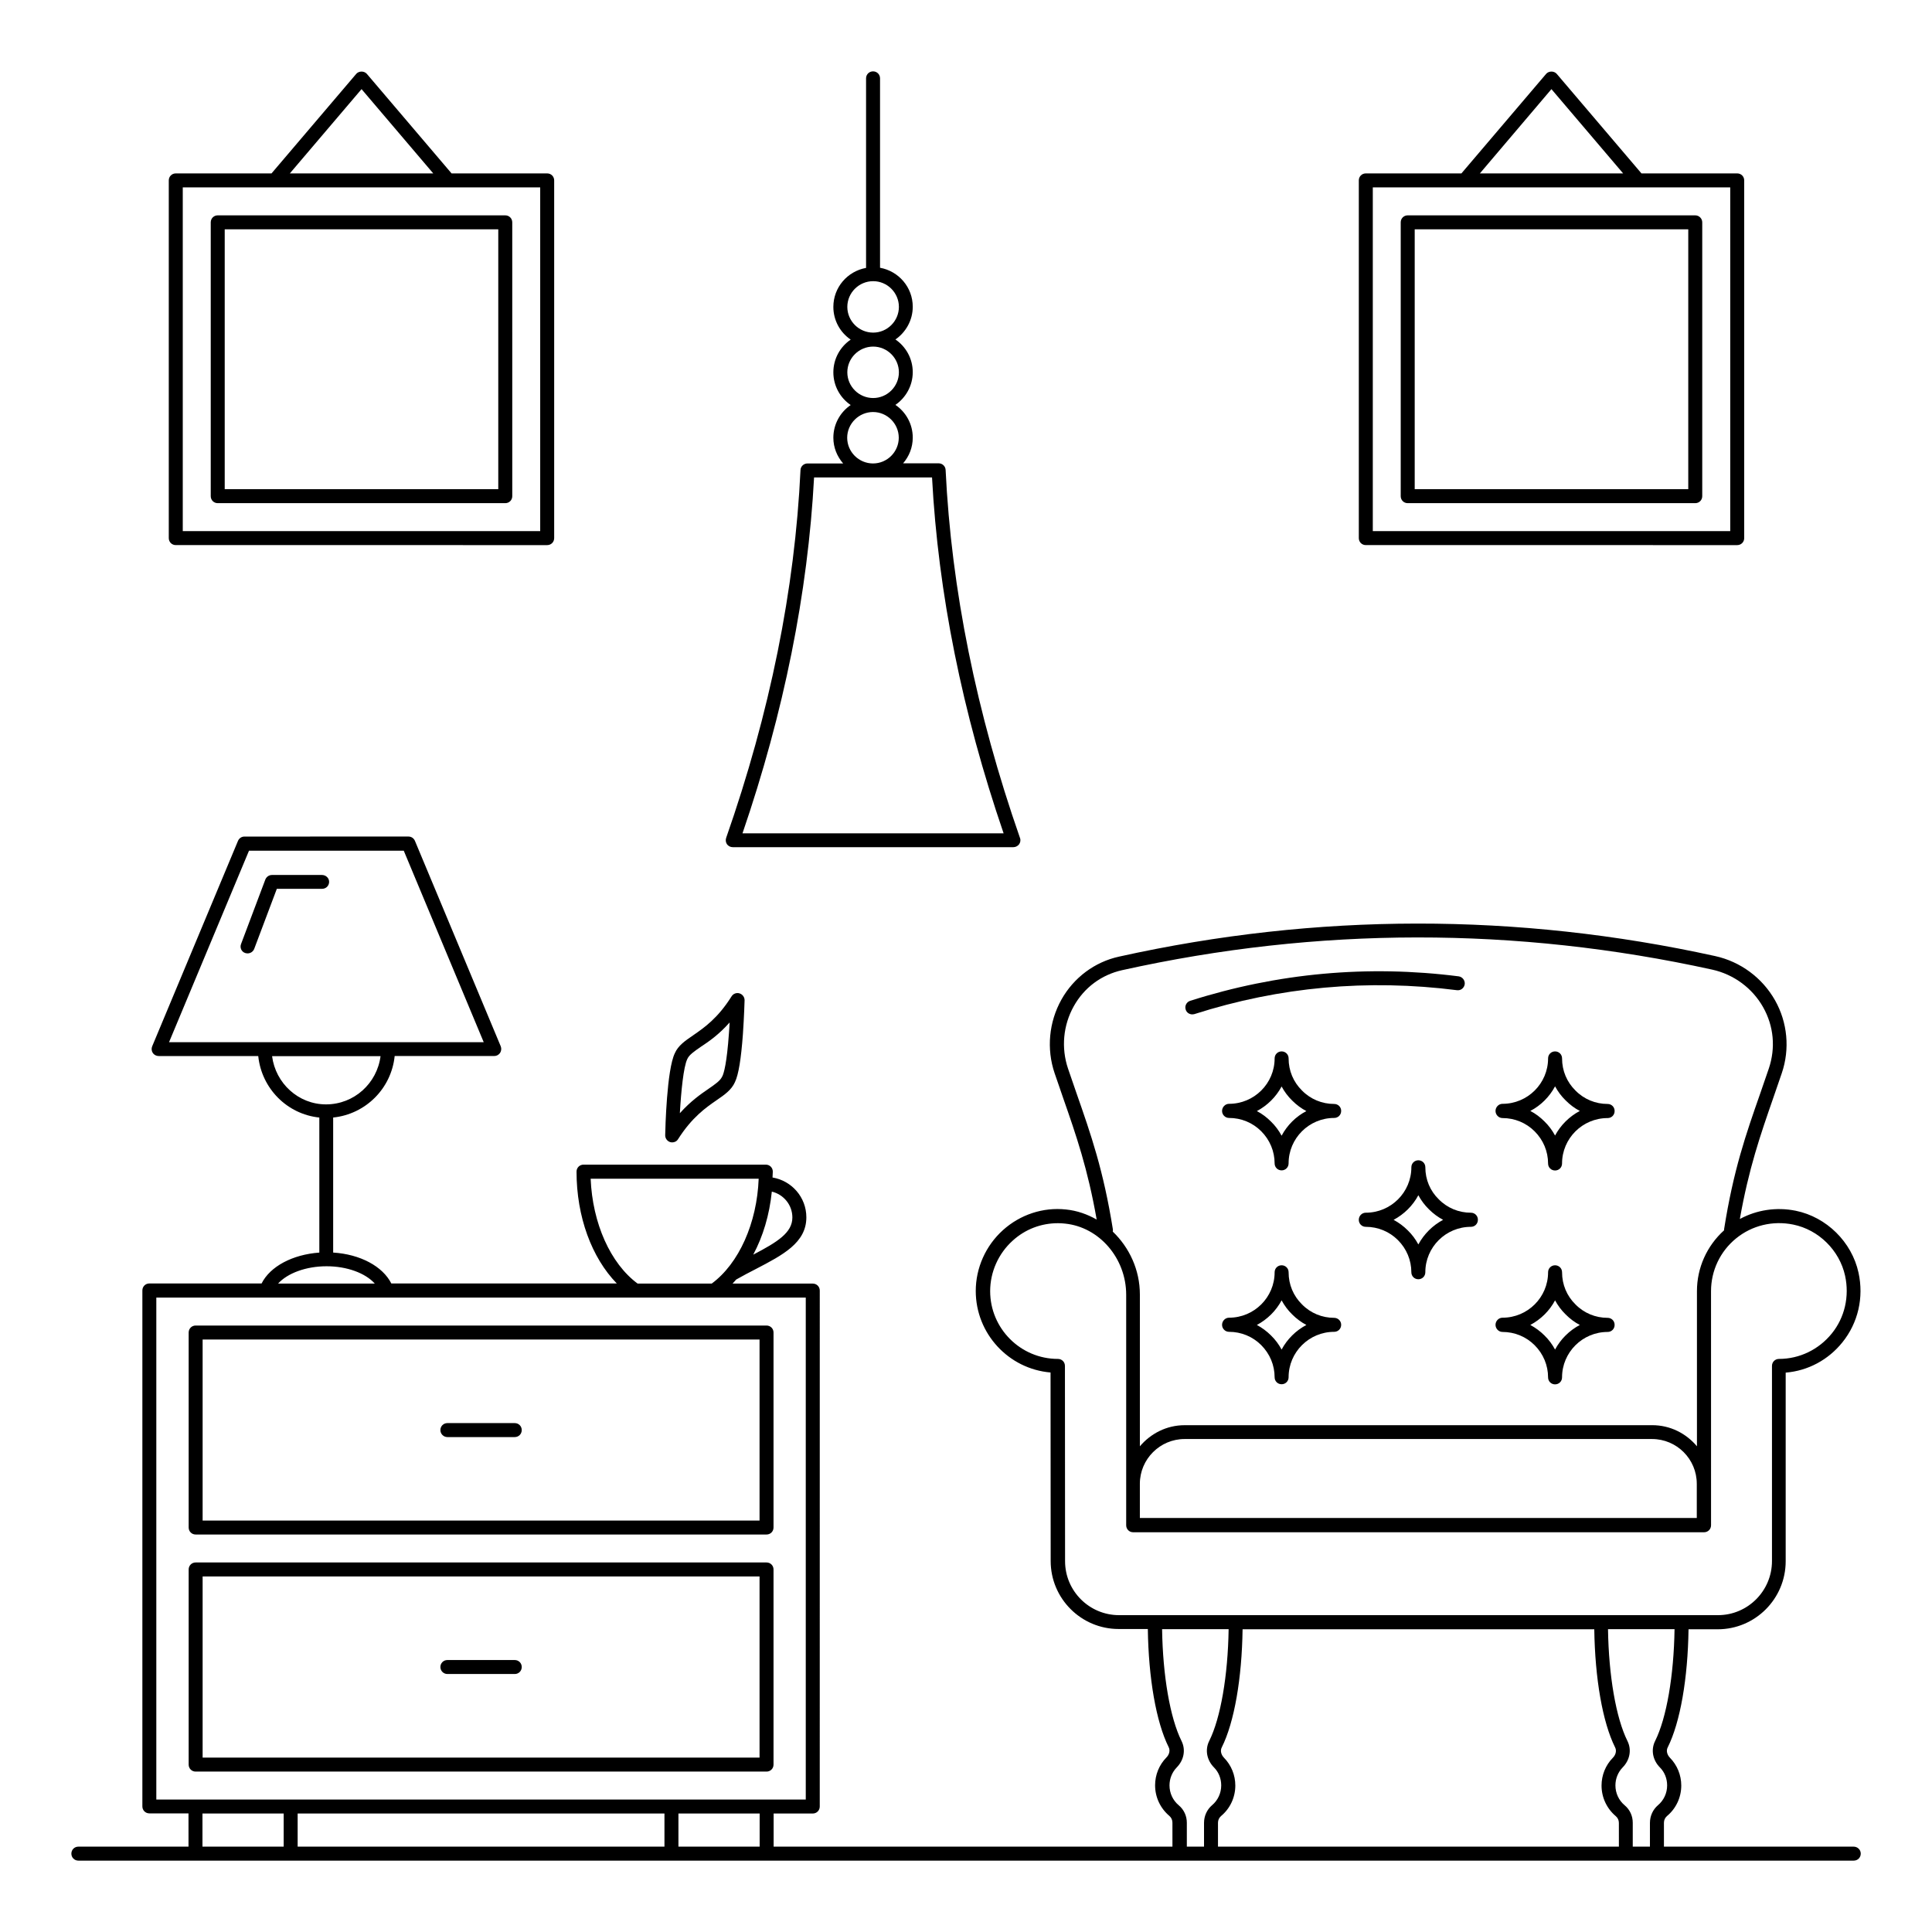 <?xml version="1.0" encoding="UTF-8"?>
<!-- Uploaded to: ICON Repo, www.svgrepo.com, Generator: ICON Repo Mixer Tools -->
<svg fill="#000000" width="800px" height="800px" version="1.1" viewBox="144 144 512 512" xmlns="http://www.w3.org/2000/svg">
 <g>
  <path d="m635.23 633.38h-50.27v-6.336c0-0.703 0.297-1.332 0.816-1.777 2.406-2 3.777-4.965 3.777-8.074 0-2.777-1.074-5.41-3-7.371-0.777-0.816-1.039-1.891-0.594-2.742 3.336-6.668 5.336-18.301 5.519-31.305h7.742c9.93 0 18.004-8.074 18.004-18.039v-49.977c5.891-0.48 11.297-3.371 15.039-8.039 4.148-5.148 5.703-11.855 4.262-18.449-1.777-8.148-8.484-14.742-16.633-16.41-5.148-1.039-10.371-0.223-14.816 2.188 2.371-13.41 5.41-22.152 8.855-32.082 0.742-2.113 1.48-4.297 2.258-6.559 2.188-6.41 1.52-13.449-1.777-19.301-3.371-5.965-9.148-10.262-15.891-11.742-52.418-11.52-105.54-11.484-157.96 0.148-6.445 1.406-12.004 5.559-15.262 11.371-3.336 5.965-4 13.078-1.816 19.523 0.777 2.297 1.555 4.445 2.258 6.559 3.481 9.965 6.519 18.746 8.891 32.23-2.481-1.406-5.188-2.371-8.113-2.668-6.113-0.668-12.188 1.371-16.746 5.484-4.555 4.113-7.188 10.004-7.188 16.113 0 11.336 8.742 20.672 19.82 21.598l0.035 49.973c0 9.93 8.074 18.004 18.004 18.004h7.742c0.184 13.004 2.188 24.637 5.519 31.305 0.445 0.852 0.184 1.965-0.594 2.742-1.926 1.965-3 4.594-3 7.371 0 3.148 1.371 6.074 3.777 8.113 0.52 0.445 0.816 1.074 0.816 1.777l0.004 6.371h-105.69v-8.781h10.371c1.039 0 1.852-0.816 1.852-1.852l0.004-136.73c0-1.039-0.816-1.852-1.852-1.852h-21.266c0.332-0.332 0.629-0.703 0.965-1.074 1.742-1 3.481-1.891 5.188-2.777 7.188-3.742 13.41-6.965 13.41-13.707 0-5.336-3.891-9.707-8.965-10.559 0-0.52 0.074-1 0.074-1.555 0-1.039-0.816-1.852-1.852-1.852h-48.309c-1.039 0-1.852 0.816-1.852 1.852 0 11.93 4 22.781 10.668 29.637h-59.754c-2.297-4.555-8.262-7.742-15.41-8.188v-35.785c8.594-0.891 15.41-7.668 16.301-16.301h26.375c0.629 0 1.184-0.297 1.555-0.816 0.332-0.52 0.406-1.184 0.184-1.742l-22.746-54.457c-0.297-0.703-0.965-1.148-1.703-1.148l-43.488 0.004c-0.742 0-1.406 0.445-1.703 1.148l-22.746 54.457c-0.223 0.555-0.184 1.223 0.184 1.742 0.332 0.52 0.926 0.816 1.555 0.816h26.375c0.891 8.594 7.633 15.41 16.188 16.301v35.785c-7.113 0.52-13.039 3.668-15.301 8.188l-29.742-0.004c-1.039 0-1.852 0.816-1.852 1.852v136.73c0 1.039 0.816 1.852 1.852 1.852h10.371l0.004 8.816h-29.191c-1.039 0-1.852 0.816-1.852 1.852 0 1.039 0.816 1.852 1.852 1.852h470.5c1.039 0 1.852-0.816 1.852-1.852 0-1.039-0.852-1.852-1.887-1.852zm-286.69-173.59c3.113 0.742 5.445 3.519 5.445 6.852 0 4.039-3.926 6.484-10.371 9.855 2.594-4.852 4.297-10.52 4.926-16.707zm-48.012-3.41h44.527c-0.445 11.742-5.223 22.449-12.445 27.785h-19.633c-7.223-5.336-11.965-16.004-12.449-27.785zm-111.73-36.191 21.191-50.75h41.008l21.191 50.75zm27.305 3.703h28.746c-0.926 7.188-7 12.781-14.449 12.781-7.332 0-13.371-5.594-14.297-12.781zm14.445 55.68c5.41 0 10.297 1.816 12.781 4.594h-25.637c2.484-2.742 7.375-4.594 12.855-4.594zm-11.371 153.81h-21.523v-8.781h21.523zm100.91 0h-97.207v-8.781h97.207zm25.227 0h-21.523v-8.781h21.523zm-159.89-12.484v-133.03h172.11v133.03zm243.87-187.15c-0.742-2.113-1.48-4.262-2.258-6.559-1.852-5.484-1.297-11.484 1.52-16.523 2.777-4.965 7.336-8.336 12.816-9.559 51.863-11.52 104.46-11.559 156.37-0.148 5.703 1.258 10.633 4.891 13.484 9.93 2.852 5.039 3.371 10.816 1.52 16.301-0.777 2.297-1.52 4.445-2.258 6.559-3.816 10.891-7.113 20.336-9.594 36.043v0.258c-4.555 4.113-7.188 9.93-7.188 16.113v41.121c-2.852-3.406-7.074-5.594-11.855-5.594l-123.92 0.004c-4.777 0-9 2.223-11.855 5.594v-40.23c0-6.559-2.816-12.484-7.188-16.672 0.035-0.184 0.074-0.371 0.035-0.594-2.516-15.707-5.812-25.113-9.629-36.043zm164.37 103.46v9.074l-147.59 0.004v-9.074c0-6.519 5.336-11.855 11.855-11.855h123.88c6.555 0 11.852 5.332 11.852 11.852zm-153.11 34.824c-7.891 0-14.301-6.41-14.301-14.301l-0.035-51.75c0-1.039-0.816-1.852-1.852-1.852-9.93 0-17.965-8.074-17.965-17.965 0-5.074 2.188-9.965 5.965-13.375 3.336-3.039 7.559-4.629 12.004-4.629 0.629 0 1.258 0.035 1.891 0.109 9.074 0.926 16.188 9.188 16.188 18.855v61.09c0 1.039 0.816 1.852 1.852 1.852h151.29c1.039 0 1.852-0.816 1.852-1.852v-10.93l-0.004-51.125c0-5.41 2.406-10.52 6.633-13.965 4.223-3.445 9.742-4.777 15.152-3.668 6.742 1.371 12.262 6.816 13.742 13.559 1.184 5.445-0.074 11.039-3.519 15.301-3.445 4.262-8.559 6.742-14.004 6.742-1.039 0-1.852 0.816-1.852 1.852v51.715c0 7.891-6.41 14.336-14.301 14.336zm22.523 55.012v6.336h-4.555v-6.336c0-1.816-0.777-3.481-2.148-4.629-1.555-1.297-2.445-3.223-2.445-5.262 0-1.816 0.703-3.519 1.926-4.777 1.926-1.965 2.406-4.703 1.258-7-3.039-6.113-4.965-17.336-5.148-29.637h17.633c-0.184 12.301-2.113 23.559-5.148 29.637-1.148 2.297-0.668 5.039 1.258 7 1.258 1.258 1.926 2.965 1.926 4.777 0 2.039-0.891 3.965-2.445 5.262-1.332 1.145-2.109 2.852-2.109 4.629zm109.91 6.336h-106.21v-6.336c0-0.703 0.297-1.332 0.816-1.777 2.406-2 3.777-4.965 3.777-8.074 0-2.777-1.074-5.41-3-7.371-0.777-0.816-1.039-1.891-0.594-2.742 3.336-6.668 5.336-18.301 5.519-31.305h93.203c0.184 13.004 2.188 24.637 5.519 31.305 0.445 0.852 0.184 1.965-0.594 2.742-1.926 1.965-3 4.594-3 7.371 0 3.148 1.371 6.074 3.777 8.113 0.52 0.445 0.816 1.074 0.816 1.777l0.004 6.297zm8.262-6.336v6.336h-4.555v-6.336c0-1.816-0.777-3.481-2.148-4.629-1.555-1.297-2.445-3.223-2.445-5.262 0-1.816 0.703-3.519 1.926-4.777 1.926-1.965 2.406-4.703 1.258-7-3.039-6.113-4.965-17.336-5.148-29.637h17.633c-0.184 12.301-2.113 23.559-5.148 29.637-1.148 2.297-0.668 5.039 1.258 7 1.258 1.258 1.926 2.965 1.926 4.777 0 2.039-0.891 3.965-2.445 5.262-1.332 1.145-2.109 2.852-2.109 4.629z"/>
  <path d="m521.73 453.34c0-1.039-0.816-1.852-1.852-1.852-1.039 0-1.852 0.816-1.852 1.852 0 6.633-5.41 12.039-12.078 12.039-1.039 0-1.852 0.852-1.852 1.891 0 1.039 0.816 1.852 1.852 1.852 3.223 0 6.262 1.258 8.52 3.519 2.297 2.297 3.555 5.336 3.555 8.52 0 1.039 0.816 1.852 1.852 1.852 1.039 0 1.852-0.816 1.852-1.852 0-6.633 5.41-12.039 12.078-12.039 1.039 0 1.852-0.816 1.852-1.852v-0.035c0-1.039-0.816-1.852-1.852-1.852-3.223 0-6.262-1.258-8.52-3.555-2.293-2.227-3.555-5.231-3.555-8.488zm-1.852 20.449c-0.742-1.371-1.668-2.629-2.816-3.742-1.113-1.113-2.371-2.039-3.742-2.777 2.777-1.48 5.074-3.742 6.559-6.519 0.742 1.371 1.668 2.629 2.816 3.742 1.113 1.113 2.371 2.039 3.742 2.777-2.781 1.48-5.078 3.777-6.559 6.519z"/>
  <path d="m542.18 440.3c3.223 0 6.262 1.258 8.52 3.519 2.297 2.297 3.555 5.336 3.555 8.52 0 1.039 0.816 1.852 1.852 1.852 1.039 0 1.852-0.816 1.852-1.852 0-6.633 5.41-12.039 12.078-12.039 1.039 0 1.852-0.816 1.852-1.852v-0.035c0-1.039-0.816-1.852-1.852-1.852-3.223 0-6.262-1.258-8.52-3.555-2.297-2.258-3.555-5.262-3.555-8.52 0-1.039-0.816-1.852-1.852-1.852-1.039 0-1.852 0.816-1.852 1.852 0 6.633-5.41 12.039-12.078 12.039-1.039 0-1.852 0.891-1.852 1.891 0 0.992 0.816 1.883 1.852 1.883zm13.93-8.41c0.742 1.371 1.668 2.629 2.816 3.742 1.113 1.113 2.371 2.074 3.742 2.777-2.777 1.48-5.074 3.742-6.559 6.519-0.742-1.371-1.668-2.629-2.816-3.742-1.113-1.113-2.371-2.074-3.742-2.777 2.781-1.445 5.078-3.742 6.559-6.519z"/>
  <path d="m497.57 436.56c-3.223 0-6.262-1.258-8.52-3.555-2.297-2.258-3.555-5.262-3.555-8.52 0-1.039-0.816-1.852-1.852-1.852-1.039 0-1.852 0.816-1.852 1.852 0 6.633-5.41 12.039-12.078 12.039-1.039 0-1.852 0.891-1.852 1.891s0.816 1.852 1.852 1.852c3.223 0 6.262 1.258 8.52 3.519 2.297 2.297 3.555 5.336 3.555 8.52 0 1.039 0.816 1.852 1.852 1.852 1.039 0 1.852-0.816 1.852-1.852 0-6.633 5.41-12.039 12.078-12.039 1.039 0 1.852-0.816 1.852-1.852v-0.035c0-1.008-0.812-1.82-1.852-1.82zm-13.93 8.41c-0.742-1.371-1.668-2.629-2.816-3.742-1.113-1.113-2.371-2.074-3.742-2.777 2.777-1.48 5.074-3.742 6.559-6.519 0.742 1.371 1.668 2.629 2.816 3.742 1.113 1.113 2.406 2.074 3.742 2.777-2.777 1.441-5.074 3.738-6.559 6.519z"/>
  <path d="m542.18 496.98c3.223 0 6.262 1.258 8.52 3.519 2.297 2.297 3.555 5.336 3.555 8.52 0 1.039 0.816 1.852 1.852 1.852 1.039 0 1.852-0.816 1.852-1.852 0-6.633 5.41-12.039 12.078-12.039 1.039 0 1.852-0.816 1.852-1.852v-0.035c0-1.039-0.816-1.852-1.852-1.852-3.223 0-6.262-1.258-8.52-3.555-2.297-2.258-3.555-5.262-3.555-8.52 0-1.039-0.816-1.852-1.852-1.852-1.039 0-1.852 0.816-1.852 1.852 0 6.633-5.41 12.039-12.078 12.039-1.039 0-1.852 0.891-1.852 1.891 0 0.996 0.816 1.883 1.852 1.883zm13.93-8.371c0.742 1.371 1.668 2.629 2.816 3.742 1.113 1.113 2.371 2.074 3.742 2.777-2.777 1.48-5.074 3.742-6.559 6.519-0.742-1.371-1.668-2.629-2.816-3.742-1.113-1.113-2.371-2.039-3.742-2.777 2.781-1.48 5.078-3.742 6.559-6.519z"/>
  <path d="m497.57 493.24c-3.223 0-6.262-1.258-8.52-3.555-2.297-2.258-3.555-5.262-3.555-8.52 0-1.039-0.816-1.852-1.852-1.852-1.039 0-1.852 0.816-1.852 1.852 0 6.633-5.41 12.039-12.078 12.039-1.039 0-1.852 0.891-1.852 1.891s0.816 1.852 1.852 1.852c3.223 0 6.262 1.258 8.52 3.519 2.297 2.297 3.555 5.336 3.555 8.52 0 1.039 0.816 1.852 1.852 1.852 1.039 0 1.852-0.816 1.852-1.852 0-6.633 5.41-12.039 12.078-12.039 1.039 0 1.852-0.816 1.852-1.852v-0.035c0-0.969-0.812-1.82-1.852-1.82zm-13.93 8.406c-0.742-1.371-1.668-2.629-2.816-3.742-1.113-1.113-2.371-2.039-3.742-2.777 2.777-1.48 5.074-3.742 6.559-6.519 0.742 1.371 1.668 2.629 2.816 3.742 1.113 1.113 2.406 2.074 3.742 2.777-2.777 1.484-5.074 3.742-6.559 6.519z"/>
  <path d="m459.97 412.82c0.184 0 0.371-0.035 0.555-0.074 22.598-7.223 46.008-9.336 69.57-6.336 1.039 0.148 1.926-0.594 2.074-1.594 0.109-1-0.594-1.926-1.594-2.074-24.078-3.074-48.012-0.891-71.164 6.484-0.965 0.297-1.52 1.371-1.184 2.332 0.227 0.781 0.965 1.262 1.742 1.262z"/>
  <path d="m327.69 418.37c-2.113 1.445-3.965 2.703-4.852 4.742-2.148 4.41-2.519 20.004-2.555 21.746 0 0.816 0.52 1.555 1.332 1.816 0.184 0.035 0.371 0.074 0.52 0.074 0.629 0 1.223-0.297 1.555-0.852 3.703-5.816 7.336-8.336 10.223-10.336 2.113-1.445 3.926-2.703 4.852-4.777 0.965-2 1.629-6.148 2.113-12.707 0.332-4.777 0.445-9 0.445-9 0-0.816-0.52-1.555-1.332-1.816-0.816-0.258-1.668 0.074-2.113 0.777-3.668 5.852-7.297 8.332-10.188 10.332zm9.668-3.406c-0.035 0.926-0.109 1.891-0.184 2.891-0.555 7.891-1.332 10.52-1.742 11.371 0 0 0 0.035-0.035 0.035-0.48 1.113-1.777 2-3.594 3.262-2.113 1.445-4.777 3.297-7.633 6.484 0.332-5.816 0.965-12.262 1.965-14.336 0.48-1.113 1.777-2 3.594-3.262 2.148-1.406 4.812-3.258 7.629-6.445z"/>
  <path d="m289.01 288.46c1.039 0 1.852-0.816 1.852-1.852v-94.801c0-1.039-0.816-1.852-1.852-1.852h-25.34l-22.449-26.375c-0.703-0.816-2.113-0.816-2.816 0l-22.449 26.375h-25.375c-1.039 0-1.852 0.816-1.852 1.852v94.797c0 1.039 0.816 1.852 1.852 1.852zm-49.195-120.84 19.004 22.34-38.008-0.004zm-47.379 26.043h94.723v91.094h-94.723z"/>
  <path d="m277.9 201.07h-76.199c-1.039 0-1.852 0.816-1.852 1.852v72.57c0 1.039 0.816 1.852 1.852 1.852h76.203c1.039 0 1.852-0.816 1.852-1.852l-0.004-72.566c0-1.039-0.812-1.855-1.852-1.855zm-1.852 72.57h-72.496v-68.863h72.496z"/>
  <path d="m604.38 288.46c1.039 0 1.852-0.816 1.852-1.852v-94.801c0-1.039-0.816-1.852-1.852-1.852h-25.375l-22.449-26.375c-0.703-0.816-2.113-0.816-2.816 0l-22.449 26.375h-25.34c-1.039 0-1.852 0.816-1.852 1.852v94.797c0 1.039 0.816 1.852 1.852 1.852zm-49.234-120.84 19.004 22.34h-37.973zm-47.34 26.043h94.723v91.094h-94.723z"/>
  <path d="m593.26 201.07h-76.203c-1.039 0-1.852 0.816-1.852 1.852v72.57c0 1.039 0.816 1.852 1.852 1.852h76.203c1.039 0 1.852-0.816 1.852-1.852v-72.566c0-1.039-0.852-1.855-1.852-1.855zm-1.852 72.57h-72.496v-68.863h72.496z"/>
  <path d="m356.14 268.56c-1.48 31.598-8.113 64.383-19.707 97.504-0.184 0.555-0.109 1.184 0.223 1.668 0.332 0.48 0.926 0.777 1.52 0.777h74.387c0.594 0 1.148-0.297 1.52-0.777 0.332-0.48 0.445-1.113 0.223-1.668-11.559-33.117-18.188-65.902-19.707-97.504-0.035-1-0.852-1.777-1.852-1.777h-9.414c1.594-1.852 2.555-4.188 2.555-6.816 0-3.594-1.816-6.777-4.594-8.668 2.742-1.891 4.594-5.074 4.594-8.668s-1.816-6.777-4.594-8.668c2.742-1.891 4.594-5.074 4.594-8.668 0-5.188-3.742-9.445-8.668-10.336v-50.195c0-1.039-0.816-1.852-1.852-1.852-1.039 0-1.852 0.816-1.852 1.852v50.234c-4.926 0.891-8.668 5.148-8.668 10.336 0 3.594 1.816 6.777 4.594 8.668-2.777 1.891-4.594 5.074-4.594 8.668s1.816 6.777 4.594 8.668c-2.777 1.891-4.594 5.074-4.594 8.668 0 2.629 1 4.965 2.594 6.816h-9.445c-1.004 0-1.816 0.777-1.855 1.738zm12.41-43.23c0-3.742 3.074-6.816 6.852-6.816 3.742 0 6.816 3.074 6.816 6.816 0 3.742-3.074 6.816-6.816 6.816-3.777 0-6.852-3.074-6.852-6.816zm0 17.336c0-3.742 3.074-6.816 6.852-6.816 3.742 0 6.816 3.074 6.816 6.816 0 3.742-3.074 6.816-6.816 6.816-3.777 0-6.852-3.074-6.852-6.816zm6.816 10.523c3.742 0 6.816 3.074 6.816 6.816 0 3.742-3.074 6.816-6.816 6.816-3.777 0-6.852-3.074-6.852-6.816 0-3.742 3.109-6.816 6.852-6.816zm15.633 17.336c1.629 30.637 8 62.309 18.969 94.316h-69.199c10.965-32.008 17.336-63.719 18.969-94.316z"/>
  <path d="m347.14 495.28h-151.29c-1.039 0-1.852 0.816-1.852 1.852v51.676c0 1.039 0.816 1.852 1.852 1.852h151.29c1.039 0 1.852-0.816 1.852-1.852v-51.676c0-1.035-0.816-1.852-1.852-1.852zm-1.852 51.68h-147.59v-47.977h147.59z"/>
  <path d="m347.14 558.07h-151.29c-1.039 0-1.852 0.816-1.852 1.852v51.715c0 1.039 0.816 1.852 1.852 1.852h151.29c1.039 0 1.852-0.816 1.852-1.852v-51.715c0-1.039-0.816-1.852-1.852-1.852zm-1.852 51.715h-147.59v-48.012h147.59z"/>
  <path d="m262.56 524.84h17.855c1.039 0 1.852-0.816 1.852-1.852 0-1.039-0.816-1.852-1.852-1.852h-17.855c-1.039 0-1.852 0.816-1.852 1.852 0 1.035 0.852 1.852 1.852 1.852z"/>
  <path d="m262.56 587.63h17.855c1.039 0 1.852-0.816 1.852-1.852 0-1.039-0.816-1.852-1.852-1.852h-17.855c-1.039 0-1.852 0.816-1.852 1.852 0 1.039 0.852 1.852 1.852 1.852z"/>
  <path d="m229.33 375.88h-13.262c-0.777 0-1.445 0.48-1.742 1.184l-6.445 17.113c-0.371 0.965 0.109 2.039 1.074 2.371 0.223 0.074 0.445 0.109 0.668 0.109 0.742 0 1.445-0.445 1.742-1.184l6-15.93h12.004c1.039 0 1.852-0.816 1.852-1.852 0-1.035-0.891-1.812-1.891-1.812z"/>
 </g>
</svg>